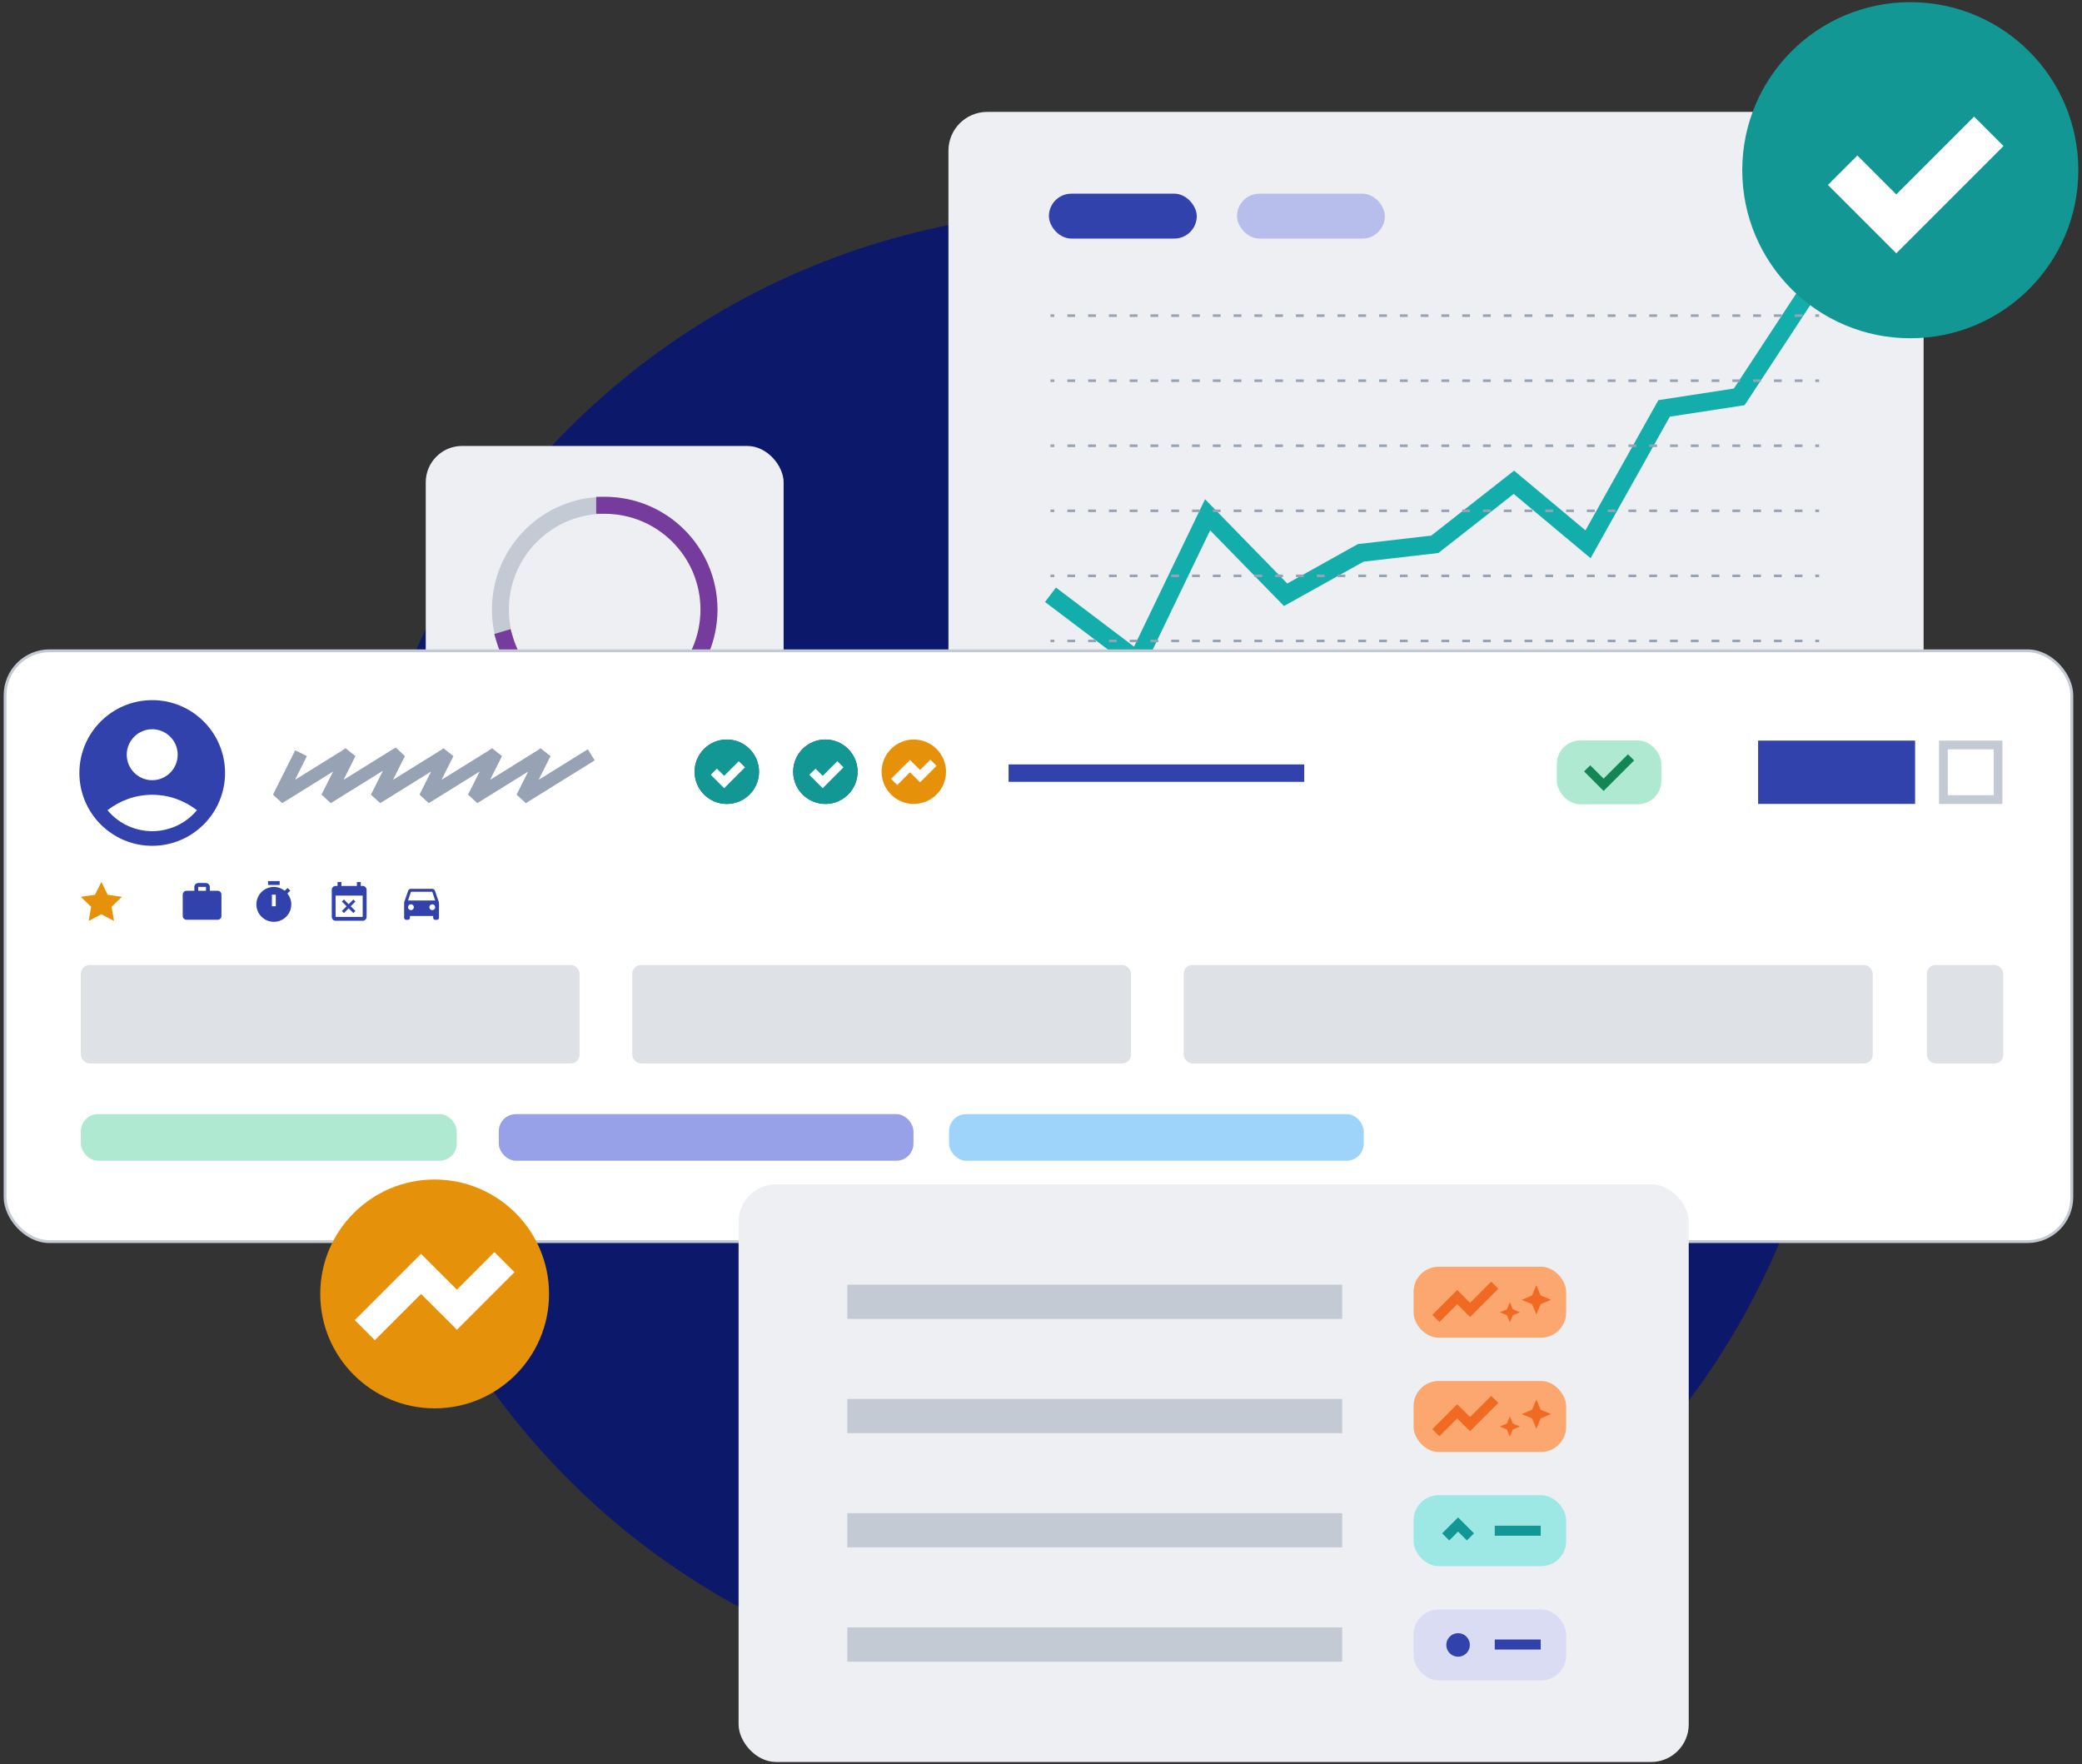<?xml version="1.0" encoding="UTF-8"?><svg id="a" xmlns="http://www.w3.org/2000/svg" xmlns:xlink="http://www.w3.org/1999/xlink" viewBox="0 0 550 466"><rect x="0" y="0" width="550" height="466" fill="#333333" stroke="none"/><defs><style>.c,.d,.e,.f,.g,.h,.i,.j,.k,.l,.m,.n,.o,.p,.q{fill:none;}.d{stroke-linecap:round;}.d,.e,.g,.h,.r,.i,.j,.k,.l,.m,.n,.o,.p,.q{stroke-miterlimit:10;}.d,.r,.l{stroke:#c4cad4;}.d,.l,.m{stroke-width:4.48px;}.s{fill:#97a1e7;}.e{stroke-dasharray:2.06 3.43;}.e,.f,.i{stroke:#97a2b4;}.e,.i{stroke-width:.68px;}.f{stroke-linejoin:bevel;stroke-width:3.45px;}.g{stroke-width:11px;}.g,.h,.q{stroke:#fff;}.h{stroke-width:7.49px;}.t{fill:#d9dcf2;}.r{fill:#fff;stroke-width:.75px;}.u{fill:#f06a24;}.v{fill:#0c186a;}.w{fill:#139795;}.x{fill:#c4cad4;}.j{stroke:#148555;}.j,.q{stroke-width:2.3px;}.y{fill:#13aeac;}.z{fill:#b8beec;}.aa{fill:#edeff3;}.ab{fill:#9de7e5;}.ac{fill:#fba76f;}.k{stroke:#f06a24;}.k,.n,.o{stroke-width:2.65px;}.ad{fill:#9ed4fa;}.l,.m{stroke-linecap:square;}.ae{fill:#e6910a;}.af{fill:#3142ac;}.m{stroke:#753b9d;}.n{stroke:#139795;}.ag{fill:#dee2e7;}.o,.p{stroke:#3142ac;}.p{stroke-width:4.6px;}.ah{fill:#afe9d1;}</style><clipPath id="b"><rect class="c" x="-2176.49" y="963.73" width="3338.53" height="908.05"/></clipPath></defs><circle class="v" cx="289.11" cy="252.02" r="196.37"/><rect class="aa" x="250.55" y="29.56" width="257.61" height="181.24" rx="10.24" ry="10.24"/><polygon class="y" points="301.36 178.14 276.06 159.01 278.95 155.2 299.58 170.81 318.34 131.87 340.05 154.13 358.72 143.72 378.09 141.48 399.97 124.32 418.83 140.09 438.09 105.7 458.04 102.63 478.57 71.34 482.56 73.96 460.87 107.03 441.12 110.06 420.18 147.45 399.87 130.47 379.98 146.07 360.21 148.36 339.19 160.08 319.68 140.09 301.36 178.14"/><rect class="af" x="277.09" y="51.16" width="39.06" height="11.86" rx="5.93" ry="5.93"/><rect class="z" x="326.78" y="51.16" width="39.06" height="11.86" rx="5.93" ry="5.93"/><line class="i" x1="277.5" y1="83.37" x2="278.53" y2="83.37"/><line class="e" x1="281.96" y1="83.37" x2="477.82" y2="83.37"/><line class="i" x1="479.54" y1="83.37" x2="480.56" y2="83.37"/><line class="i" x1="277.5" y1="100.56" x2="278.53" y2="100.56"/><line class="e" x1="281.96" y1="100.56" x2="477.82" y2="100.56"/><line class="i" x1="479.54" y1="100.56" x2="480.56" y2="100.56"/><line class="i" x1="277.5" y1="117.74" x2="278.53" y2="117.74"/><line class="e" x1="281.96" y1="117.74" x2="477.82" y2="117.74"/><line class="i" x1="479.54" y1="117.74" x2="480.56" y2="117.74"/><line class="i" x1="277.5" y1="134.93" x2="278.53" y2="134.93"/><line class="e" x1="281.96" y1="134.93" x2="477.82" y2="134.93"/><line class="i" x1="479.54" y1="134.93" x2="480.56" y2="134.93"/><line class="i" x1="277.5" y1="152.11" x2="278.53" y2="152.11"/><line class="e" x1="281.96" y1="152.11" x2="477.82" y2="152.11"/><line class="i" x1="479.54" y1="152.11" x2="480.56" y2="152.11"/><line class="i" x1="277.5" y1="169.3" x2="278.53" y2="169.3"/><line class="e" x1="281.96" y1="169.3" x2="477.82" y2="169.3"/><line class="i" x1="479.54" y1="169.3" x2="480.56" y2="169.3"/><line class="i" x1="277.5" y1="186.49" x2="278.53" y2="186.49"/><line class="e" x1="281.96" y1="186.49" x2="477.82" y2="186.49"/><line class="i" x1="479.54" y1="186.49" x2="480.56" y2="186.49"/><rect class="aa" x="112.47" y="117.8" width="94.54" height="112.24" rx="9.6" ry="9.6"/><circle class="d" cx="159.74" cy="161.02" r="27.55"/><path class="m" d="M159.74,133.47c15.21,0,27.55,12.33,27.55,27.55s-12.33,27.55-27.55,27.55c-12.45,0-22.97-8.26-26.38-19.59"/><line class="l" x1="130.92" y1="209.95" x2="188.8" y2="209.95"/><rect class="r" x="1.35" y="171.91" width="545.96" height="156.06" rx="11.73" ry="11.73"/><circle class="af" cx="192" cy="203.85" r="8.51"/><circle class="ae" cx="241.4" cy="203.85" r="8.51"/><circle class="w" cx="192" cy="203.85" r="8.51"/><polyline class="q" points="195.98 201.88 191.3 206.57 188.58 203.85"/><circle class="af" cx="218.04" cy="203.85" r="8.51"/><circle class="w" cx="218.04" cy="203.85" r="8.51"/><polyline class="q" points="222.01 201.88 217.33 206.57 214.61 203.85"/><polyline class="q" points="236.21 206.54 240.39 202.36 243.05 205.02 246.59 201.48"/><rect class="af" x="464.44" y="195.63" width="41.47" height="16.73"/><path class="x" d="M526.66,197.93v12.12h-12.12v-12.12h12.12M528.96,195.63h-16.73v16.73h16.73v-16.73h0Z"/><rect class="ag" x="509.02" y="254.9" width="20.17" height="26.01" rx="2.3" ry="2.3"/><rect class="ah" x="411.26" y="195.58" width="27.62" height="16.87" rx="6.21" ry="6.21" transform="translate(850.14 408.03) rotate(-180)"/><polyline class="j" points="430.87 200.06 423.62 207.3 419.28 202.96"/><rect class="ah" x="21.36" y="294.3" width="99.3" height="12.32" rx="4.54" ry="4.54" transform="translate(142.02 600.91) rotate(180)"/><rect class="s" x="131.75" y="294.3" width="109.55" height="12.32" rx="4.54" ry="4.54" transform="translate(373.06 600.91) rotate(-180)"/><rect class="ad" x="250.72" y="294.3" width="109.55" height="12.32" rx="4.54" ry="4.54" transform="translate(610.98 600.91) rotate(-180)"/><path class="af" d="M57.48,235.29h-2.05v-1.02c0-.57-.46-1.02-1.02-1.02h-2.05c-.57,0-1.02.46-1.02,1.02v1.02h-2.05c-.57,0-1.02.46-1.02,1.02v5.63c0,.57.45,1.02,1.02,1.02h8.19c.57,0,1.02-.46,1.02-1.02v-5.63c0-.57-.46-1.02-1.02-1.02ZM54.41,235.29h-2.05v-1.02h2.05v1.02Z"/><rect class="af" x="70.81" y="232.74" width="3.07" height="1.02"/><path class="af" d="M75.94,236.01l.73-.73c-.22-.26-.46-.51-.72-.72l-.73.73c-.79-.63-1.79-1.01-2.88-1.01-2.54,0-4.61,2.06-4.61,4.61s2.06,4.61,4.61,4.61,4.61-2.06,4.61-4.61c0-1.08-.38-2.08-1.01-2.87ZM72.85,239.39h-1.02v-3.07h1.02v3.07Z"/><path class="af" d="M90.85,241.18l1.25-1.25,1.25,1.25.54-.54-1.25-1.25,1.25-1.25-.54-.54-1.25,1.25-1.25-1.25-.54.54,1.25,1.25-1.25,1.25.54.54ZM95.81,234.02h-.51v-1.02h-1.02v1.02h-4.09v-1.02h-1.02v1.02h-.51c-.57,0-1.02.46-1.02,1.02v7.16c0,.56.45,1.02,1.02,1.02h7.16c.56,0,1.02-.46,1.02-1.02v-7.16c0-.56-.46-1.02-1.02-1.02ZM95.81,242.21h-7.16v-5.63h7.16v5.63Z"/><path class="af" d="M114.91,235.3c-.1-.3-.39-.52-.73-.52h-5.63c-.34,0-.62.21-.73.52l-1.06,3.07v4.09c0,.28.23.51.51.51h.51c.28,0,.51-.23.51-.51v-.51h6.14v.51c0,.28.23.51.51.51h.51c.28,0,.51-.23.51-.51v-4.09l-1.06-3.07ZM108.56,240.41c-.42,0-.77-.34-.77-.77s.34-.77.77-.77.77.34.77.77-.34.77-.77.77ZM114.19,240.41c-.42,0-.77-.34-.77-.77s.34-.77.77-.77.77.34.77.77-.34.77-.77.77ZM107.79,237.86l.77-2.3h5.63l.77,2.3h-7.16Z"/><line class="p" x1="266.44" y1="204.22" x2="344.54" y2="204.22"/><polygon class="ae" points="26.78 232.96 28.45 236.35 32.19 236.9 29.48 239.54 30.12 243.26 26.78 241.5 23.43 243.26 24.07 239.54 21.36 236.9 25.1 236.35 26.78 232.96"/><rect class="ag" x="21.36" y="254.9" width="131.75" height="26.01" rx="2.3" ry="2.3"/><rect class="ag" x="167.02" y="254.9" width="131.75" height="26.01" rx="2.3" ry="2.3"/><rect class="ag" x="312.69" y="254.9" width="182.02" height="26.01" rx="2.3" ry="2.3"/><path class="af" d="M40.21,184.94c-10.62,0-19.24,8.62-19.24,19.24s8.62,19.24,19.24,19.24,19.24-8.62,19.24-19.24-8.62-19.24-19.24-19.24ZM40.21,192.63c3.71,0,6.73,3.02,6.73,6.73s-3.02,6.73-6.73,6.73-6.73-3.02-6.73-6.73,3.02-6.73,6.73-6.73ZM40.21,219.56c-3.9,0-8.52-1.58-11.81-5.54,3.25-2.54,7.35-4.08,11.81-4.08s8.56,1.54,11.81,4.08c-3.29,3.96-7.91,5.54-11.81,5.54Z"/><polyline class="f" points="156.19 199.39 138.01 210.68 143.89 198.95 143.37 199.39 125.18 210.68 131.07 198.95 130.54 199.39 112.36 210.68 118.24 198.95 117.72 199.39 99.53 210.68 105.42 198.95 104.66 199.39 86.47 210.68 92.36 198.95 91.83 199.39 73.65 210.68 79.53 198.95"/><rect class="aa" x="195.11" y="312.83" width="251" height="152.6" rx="9.94" ry="9.94"/><rect class="x" x="223.83" y="339.35" width="130.73" height="9.04"/><rect class="ac" x="373.42" y="334.62" width="40.31" height="18.74" rx="6.63" ry="6.63" transform="translate(787.15 687.97) rotate(180)"/><polyline class="k" points="379.31 348.27 384.95 342.62 388.34 346.01 394.87 339.48"/><polygon class="u" points="398.86 349.3 397.75 346.64 398.86 343.99 399.96 346.64 398.86 349.3"/><polygon class="u" points="396.21 346.64 398.86 345.52 401.52 346.64 398.86 347.74 396.21 346.64"/><polygon class="u" points="405.86 347.22 404.24 343.35 405.86 339.48 407.47 343.35 405.86 347.22"/><polygon class="u" points="401.99 343.35 405.86 341.72 409.74 343.35 405.86 344.95 401.99 343.35"/><rect class="x" x="223.83" y="369.53" width="130.73" height="9.04"/><rect class="ac" x="373.42" y="364.79" width="40.31" height="18.74" rx="6.63" ry="6.63" transform="translate(787.15 748.32) rotate(180)"/><polyline class="k" points="379.31 378.44 384.95 372.8 388.34 376.18 394.87 369.65"/><polygon class="u" points="398.86 379.47 397.75 376.82 398.86 374.16 399.96 376.82 398.86 379.47"/><polygon class="u" points="396.21 376.82 398.86 375.7 401.52 376.82 398.86 377.92 396.21 376.82"/><polygon class="u" points="405.86 377.4 404.24 373.53 405.86 369.65 407.47 373.53 405.86 377.4"/><polygon class="u" points="401.99 373.53 405.86 371.9 409.74 373.53 405.86 375.13 401.99 373.53"/><rect class="x" x="223.83" y="399.7" width="130.73" height="9.04"/><rect class="ab" x="373.42" y="394.97" width="40.31" height="18.74" rx="6.63" ry="6.63" transform="translate(787.15 808.67) rotate(180)"/><rect class="x" x="223.83" y="429.88" width="130.73" height="9.04"/><rect class="t" x="373.42" y="425.14" width="40.31" height="18.74" rx="6.63" ry="6.63" transform="translate(787.15 869.02) rotate(180)"/><circle class="af" cx="385.18" cy="434.51" r="3.11"/><polyline class="n" points="381.91 405.97 385.18 402.7 388.45 405.97"/><line class="n" x1="394.87" y1="404.34" x2="407.01" y2="404.34"/><line class="o" x1="394.87" y1="434.4" x2="407.01" y2="434.4"/><circle class="w" cx="504.64" cy="44.96" r="44.39"/><polyline class="g" points="525.38 34.69 500.94 59.13 486.77 44.96"/><circle class="ae" cx="114.82" cy="341.79" r="30.22"/><polyline class="h" points="96.37 351.36 111.23 336.5 120.7 345.96 133.26 333.39"/></svg>